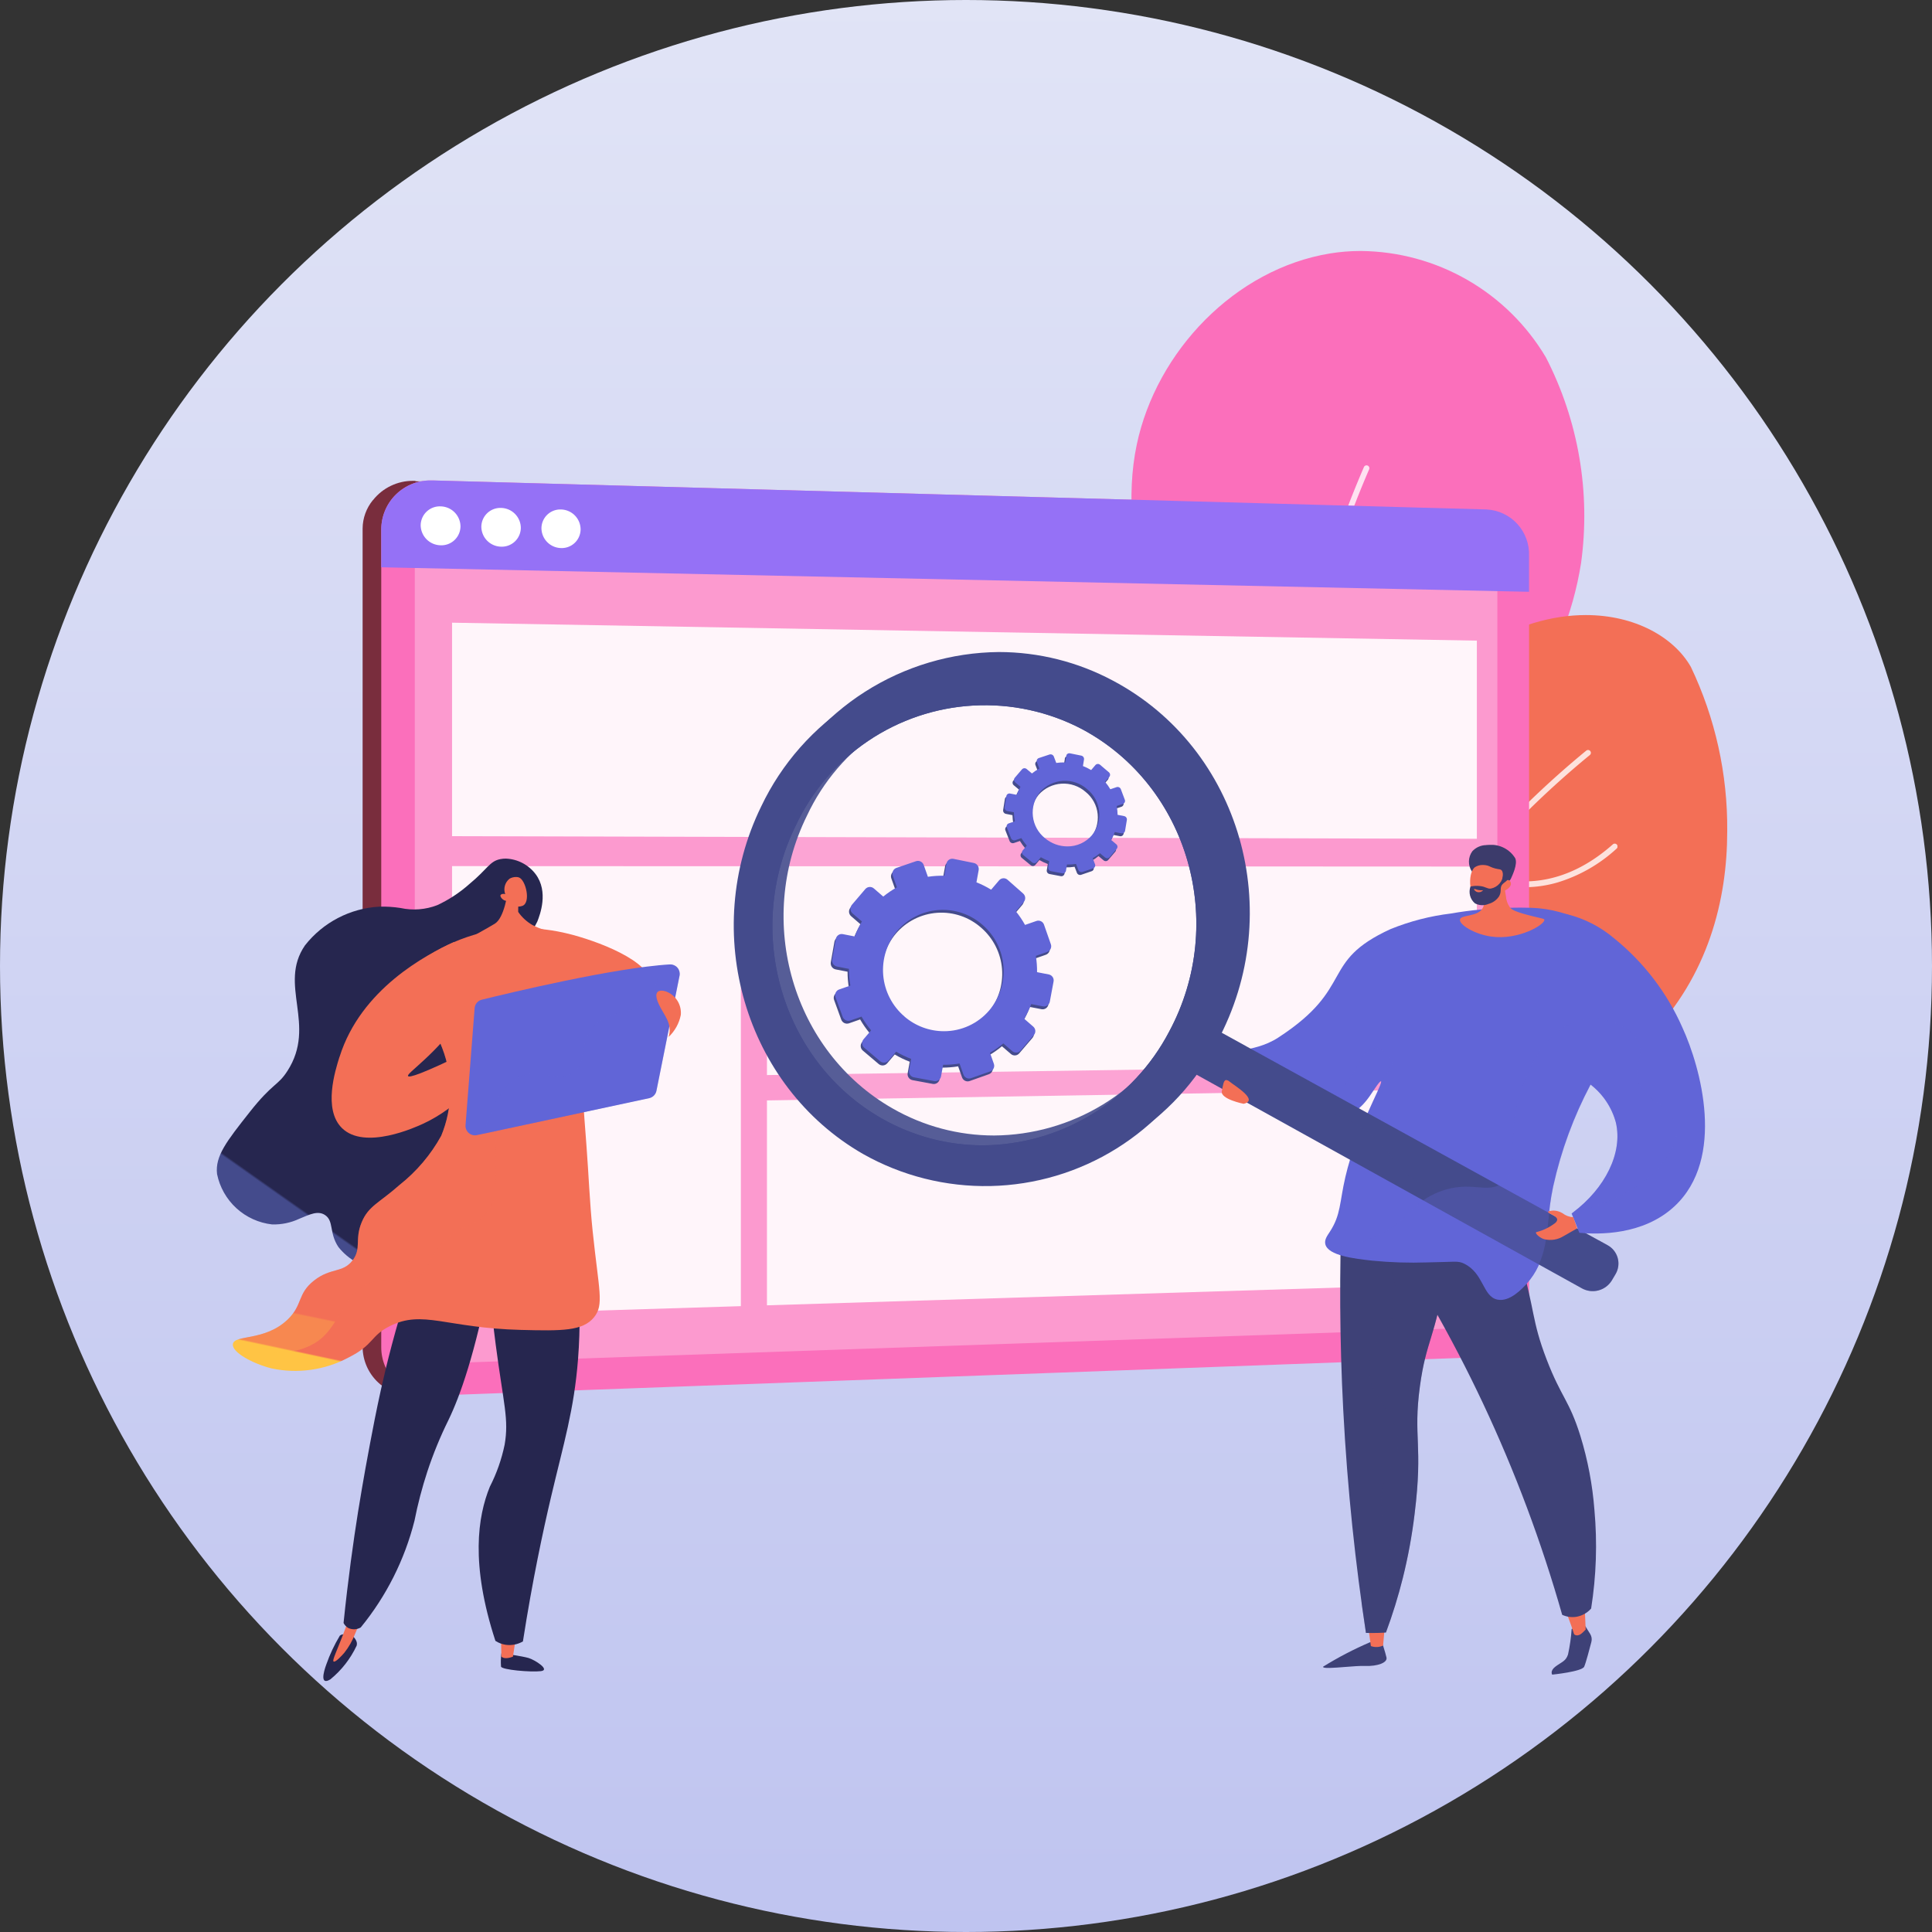 <svg xmlns="http://www.w3.org/2000/svg" xmlns:xlink="http://www.w3.org/1999/xlink" width="160" height="160" viewBox="0 0 160 160">
  <rect x="0" y="0" width="160" height="160" fill="#333333" stroke="none"/>
  <defs>
    <linearGradient id="linear-gradient" x1="0.5" x2="0.5" y2="1" gradientUnits="objectBoundingBox">
      <stop offset="0" stop-color="#e1e4f6"/>
      <stop offset="1" stop-color="#bfc4f0"/>
    </linearGradient>
    <clipPath id="clip-path">
      <rect id="矩形_2304" data-name="矩形 2304" width="125.09" height="118.428" fill="none"/>
    </clipPath>
    <clipPath id="clip-path-2">
      <path id="路径_3729" data-name="路径 3729" d="M79.106,124.937a3.754,3.754,0,0,0-.852,2.345v67.806a4.064,4.064,0,0,0,4.3,4.012l87.257-3.2a3.923,3.923,0,0,0,3.656-3.967V129.572a3.7,3.7,0,0,0-3.555-3.829l-87.22-2.368h0l-.11-.034-.125,0a4.2,4.2,0,0,0-3.346,1.6" transform="translate(-78.254 -123.338)" fill="none"/>
    </clipPath>
    <linearGradient id="linear-gradient-2" x1="-0.127" y1="1.31" x2="-0.125" y2="1.31" gradientUnits="objectBoundingBox">
      <stop offset="0" stop-color="#ab316d"/>
      <stop offset="1" stop-color="#792d3d"/>
    </linearGradient>
    <clipPath id="clip-path-3">
      <path id="路径_3730" data-name="路径 3730" d="M457.122,0a15.606,15.606,0,0,0-2.463.2c-7.9,1.285-14.4,8.119-16.027,15.831-1.848,8.767,2.823,17.494,1.306,26.268-1.865,10.789-15.42,16.574-10.152,28.846,2.9,6.749,11.017,11.848,18.467,11.6a17.428,17.428,0,0,0,10.393-3.826A18.033,18.033,0,0,0,464.9,66.435c.294-6.491-3.077-13.9-.68-20.3,1.265-3.382,4.286-5.7,6.389-8.527a27.642,27.642,0,0,0,4.818-11.761A28.671,28.671,0,0,0,472.509,8.8a18,18,0,0,0-15.3-8.8Z" transform="translate(-428.578)" fill="none"/>
    </clipPath>
    <linearGradient id="linear-gradient-3" x1="-0.993" y1="1.382" x2="-0.991" y2="1.382" gradientUnits="objectBoundingBox">
      <stop offset="0" stop-color="#ff9085"/>
      <stop offset="1" stop-color="#fb6fbb"/>
    </linearGradient>
    <clipPath id="clip-path-5">
      <rect id="矩形_2237" data-name="矩形 2237" width="10.746" height="63.019" fill="none"/>
    </clipPath>
    <clipPath id="clip-path-6">
      <path id="路径_3732" data-name="路径 3732" d="M580.839,208.123a39.6,39.6,0,0,0-5.2,30.955,1.6,1.6,0,0,0,1.641,1.184c27.5-1.684,33.636-15.655,33.65-26.911v-.078a30.924,30.924,0,0,0-3.007-13.555c-1.405-2.472-4.638-4.3-8.7-4.3-5.449,0-12.387,3.286-18.39,12.7" transform="translate(-574.493 -195.422)" fill="none"/>
    </clipPath>
    <linearGradient id="linear-gradient-4" x1="-1.98" y1="1.868" x2="-1.977" y2="1.868" gradientUnits="objectBoundingBox">
      <stop offset="0" stop-color="#ffc444"/>
      <stop offset="0.996" stop-color="#f36f56"/>
      <stop offset="1" stop-color="#f36f56"/>
    </linearGradient>
    <clipPath id="clip-path-8">
      <rect id="矩形_2240" data-name="矩形 2240" width="25.173" height="32.408" fill="none"/>
    </clipPath>
    <clipPath id="clip-path-9">
      <path id="路径_3737" data-name="路径 3737" d="M88.254,127.189v67.729a4.006,4.006,0,0,0,4.228,4.012l87.2-3.2a3.9,3.9,0,0,0,3.63-3.967V129.472a3.843,3.843,0,0,0-3.611-3.934l-87.212-2.4-.122,0a4.049,4.049,0,0,0-4.109,4.053" transform="translate(-88.254 -123.136)" fill="none"/>
    </clipPath>
    <linearGradient id="linear-gradient-5" x1="-0.138" y1="1.059" x2="-0.137" y2="1.059" xlink:href="#linear-gradient-3"/>
    <clipPath id="clip-path-11">
      <rect id="矩形_2243" data-name="矩形 2243" width="89.653" height="71.003" fill="none"/>
    </clipPath>
    <clipPath id="clip-path-12">
      <path id="路径_3739" data-name="路径 3739" d="M88.254,127.129v3.216l95.054,2.031v-2.958a3.705,3.705,0,0,0-3.524-3.861l-87.189-2.4-.127,0a4.074,4.074,0,0,0-4.214,3.973" transform="translate(-88.254 -123.156)" fill="none"/>
    </clipPath>
    <linearGradient id="linear-gradient-6" x1="-0.143" y1="10.784" x2="-0.142" y2="10.784" gradientUnits="objectBoundingBox">
      <stop offset="0" stop-color="#e38ddd"/>
      <stop offset="0.004" stop-color="#e38ddd"/>
      <stop offset="1" stop-color="#9571f6"/>
    </linearGradient>
    <clipPath id="clip-path-14">
      <rect id="矩形_2246" data-name="矩形 2246" width="84.87" height="57.342" fill="none"/>
    </clipPath>
    <clipPath id="clip-path-15">
      <path id="路径_3747" data-name="路径 3747" d="M597.576,745.232a29.272,29.272,0,0,0-3.869,2.018c-.038.17.89.094,1.85.019.608-.047,1.229-.1,1.627-.081,1.026.037,1.869-.268,1.776-.7s-.456-1.527-.456-1.527Z" transform="translate(-593.706 -744.96)" fill="none"/>
    </clipPath>
    <linearGradient id="linear-gradient-7" x1="-16.439" y1="1.278" x2="-16.411" y2="1.278" gradientUnits="objectBoundingBox">
      <stop offset="0" stop-color="#444b8c"/>
      <stop offset="0.996" stop-color="#3e4177"/>
      <stop offset="1" stop-color="#3e4177"/>
    </linearGradient>
    <clipPath id="clip-path-16">
      <path id="路径_3748" data-name="路径 3748" d="M617.86,736.471l.236,1.716a1.345,1.345,0,0,0,1.009-.042l.168-1.883Z" transform="translate(-617.86 -736.262)" fill="none"/>
    </clipPath>
    <linearGradient id="linear-gradient-8" x1="-65.857" y1="2.235" x2="-65.751" y2="2.235" xlink:href="#linear-gradient-4"/>
    <clipPath id="clip-path-17">
      <path id="路径_3749" data-name="路径 3749" d="M718.064,737.9a14.449,14.449,0,0,1-.3,2.113c-.179.552-.508.612-1.019.987s-.291.684-.291.684,2.466-.249,2.649-.659c.134-.3.441-1.455.595-2.047a.848.848,0,0,0-.1-.665l-.445-.711Z" transform="translate(-716.41 -737.602)" fill="none"/>
    </clipPath>
    <linearGradient id="linear-gradient-9" x1="-28.693" y1="1.09" x2="-28.653" y2="1.09" xlink:href="#linear-gradient-7"/>
    <clipPath id="clip-path-18">
      <path id="路径_3750" data-name="路径 3750" d="M724.121,726.919v0l.073-.073-.073.072m-1.923-2.154a23,23,0,0,1,.96,2.531s.257.327.743-.158l.22-.219-.1-2.363Z" transform="translate(-722.198 -724.556)" fill="none"/>
    </clipPath>
    <linearGradient id="linear-gradient-10" x1="-54.46" y1="2.142" x2="-54.385" y2="2.142" xlink:href="#linear-gradient-4"/>
    <clipPath id="clip-path-19">
      <path id="路径_3751" data-name="路径 3751" d="M603.035,501.06c-.189,5.119-.184,10.681.125,16.622.348,6.69,1.029,12.872,1.882,18.476.312.009.64.01.983,0q.347-.01.672-.034a42.591,42.591,0,0,0,1.4-4.52,43.463,43.463,0,0,0,.973-5.291c.72-5.8-.141-6.3.444-10.6.518-3.807,1.268-3.957,2.136-9.362.941-5.865.228-6.743-.119-7.059a2.818,2.818,0,0,0-1.954-.629,13.928,13.928,0,0,0-6.545,2.4" transform="translate(-602.908 -498.66)" fill="none"/>
    </clipPath>
    <linearGradient id="linear-gradient-11" x1="-9.446" y1="1.106" x2="-9.43" y2="1.106" xlink:href="#linear-gradient-7"/>
    <clipPath id="clip-path-21">
      <rect id="矩形_2254" data-name="矩形 2254" width="8.592" height="37.504" fill="none"/>
    </clipPath>
    <clipPath id="clip-path-22">
      <path id="路径_3752" data-name="路径 3752" d="M614.934,499.292c-1.408-1.287-4.618-.5-8.006,1.479,3.913,4.208,4.345,6.942,3.881,8.718-.524,2.007-2.13,2.589-2.119,4.782.014,2.7,2.449,3.4,2.4,6.256-.03,1.886-1.1,1.869-1.346,4.2-.292,2.757,1.107,3.7.659,5.744a5.518,5.518,0,0,1-2.324,3.21c.116.837.235,1.666.359,2.479.312.009.64.01.983,0,.231-.007.456-.019.672-.034a42.593,42.593,0,0,0,1.4-4.52,43.458,43.458,0,0,0,.973-5.291c.72-5.8-.141-6.3.444-10.6.518-3.807,1.268-3.957,2.136-9.362.941-5.865.228-6.743-.119-7.059" transform="translate(-606.928 -498.665)" fill="none"/>
    </clipPath>
    <linearGradient id="linear-gradient-12" x1="-10.222" y1="1.104" x2="-10.205" y2="1.104" xlink:href="#linear-gradient-7"/>
    <clipPath id="clip-path-23">
      <path id="路径_3753" data-name="路径 3753" d="M619.4,497.926a114.955,114.955,0,0,1,15.839,33.69,2.055,2.055,0,0,0,1.125.172,2.093,2.093,0,0,0,1.273-.692,33.109,33.109,0,0,0,.273-8.163,28.149,28.149,0,0,0-1.163-6.132c-.935-2.99-1.573-3.157-2.791-6.32-1.264-3.283-.962-4.1-2.175-8.214a54.255,54.255,0,0,0-2.7-7.2l-9.677,2.864" transform="translate(-619.399 -495.062)" fill="none"/>
    </clipPath>
    <linearGradient id="linear-gradient-13" x1="-5.069" y1="1.142" x2="-5.06" y2="1.142" xlink:href="#linear-gradient-7"/>
    <clipPath id="clip-path-24">
      <path id="路径_3754" data-name="路径 3754" d="M561.567,352.585c-.746.069-1.542.173-2.4.323a19.568,19.568,0,0,0-4.986,1.287c-5.93,2.713-2.881,4.807-9.3,8.984-2.206,1.435-4.567.769-4.533,2.021.031,1.195,1.86,3.649,3.441,3.972.886.181,1.727.38,2.522.537,2.47.491,4.493.581,6.029-1.537.034-.046.066-.091.1-.137.4-.584.843-1.291.95-1.236a.017.017,0,0,1,.008.006l0,.008a.022.022,0,0,1,0,.011.028.028,0,0,1,0,.013c.027.411-2.041,3.922-2.963,7.889-.493,2.124-.364,3.118-1.284,4.533-.209.32-.466.655-.377,1.033.228.95,2.4,1.2,3.9,1.366a34.9,34.9,0,0,0,4.539.143c2.346-.035,2.531-.157,3.066.107,1.631.8,1.521,2.719,2.749,2.975,1.032.215,2.077-.937,2.409-1.3,1.724-1.9,1.633-4.186,1.937-6.5q.1-.754.256-1.52c.006-.034.014-.069.022-.1a33.344,33.344,0,0,1,3.082-8.382,34.78,34.78,0,0,1,2.9-4.674q.108-.146.216-.287c.865-1.129,1.466-1.722,1.5-2.771.09-2.524-3.173-5.264-6.589-6.384a10.466,10.466,0,0,0-2.24-.485c-.423-.041-.972-.061-1.593-.061-1.015,0-2.223.055-3.383.164" transform="translate(-540.353 -352.421)" fill="none"/>
    </clipPath>
    <linearGradient id="linear-gradient-14" x1="-1.685" y1="1.515" x2="-1.682" y2="1.515" gradientUnits="objectBoundingBox">
      <stop offset="0" stop-color="#aa80f9"/>
      <stop offset="0.996" stop-color="#6165d7"/>
      <stop offset="1" stop-color="#6165d7"/>
    </linearGradient>
    <clipPath id="clip-path-26">
      <rect id="矩形_2259" data-name="矩形 2259" width="8.06" height="5.918" fill="none"/>
    </clipPath>
    <clipPath id="clip-path-27">
      <path id="路径_3755" data-name="路径 3755" d="M587.058,429.237c-.322.506-.645,1.01-.966,1.515a0,0,0,0,0,0,0s0-.009,0-.014,0-.008,0-.011l0-.008a.015.015,0,0,0-.008-.006c-.107-.055-.551.651-.95,1.236-.031.046-.063.091-.1.137-1.535,2.118-3.559,2.029-6.029,1.537a5.811,5.811,0,0,0,2.793-1.178c2.206-1.777,2.537-4.482,3.82-4.449.606.016,1.1.634,1.448,1.24" transform="translate(-578.998 -427.996)" fill="none"/>
    </clipPath>
    <linearGradient id="linear-gradient-15" x1="-11.084" y1="8.399" x2="-11.065" y2="8.399" xlink:href="#linear-gradient-14"/>
    <clipPath id="clip-path-28">
      <path id="路径_3756" data-name="路径 3756" d="M548.2,446.28c-.034.391,1.224,1.339,1.784,1.532s1.863-.419,1.863-.419a10.325,10.325,0,0,1-2.147-1.225,1.3,1.3,0,0,0-.833-.347.618.618,0,0,0-.668.46" transform="translate(-548.2 -445.82)" fill="none"/>
    </clipPath>
    <linearGradient id="linear-gradient-16" x1="-20.05" y1="12.402" x2="-20.013" y2="12.402" xlink:href="#linear-gradient-2"/>
    <clipPath id="clip-path-29">
      <path id="路径_3757" data-name="路径 3757" d="M511.413,414.6l34.132,18.927a1.85,1.85,0,0,0,2.48-.648l.314-.53a1.728,1.728,0,0,0-.679-2.4l-34.331-18.9Z" transform="translate(-511.413 -411.051)" fill="none"/>
    </clipPath>
    <linearGradient id="linear-gradient-17" x1="-1.806" y1="1.841" x2="-1.803" y2="1.841" gradientUnits="objectBoundingBox">
      <stop offset="0" stop-color="#26264f"/>
      <stop offset="0.004" stop-color="#26264f"/>
      <stop offset="1" stop-color="#444b8c"/>
    </linearGradient>
    <clipPath id="clip-path-30">
      <path id="路径_3758" data-name="路径 3758" d="M295.67,253.035c-8.265-4.715-11.426-15.478-7.093-24.254a17.3,17.3,0,0,1,23.7-7.977c8.821,4.712,12.067,16.034,7.217,25.057a17.545,17.545,0,0,1-15.424,9.412,16.89,16.89,0,0,1-8.4-2.238M285.716,227.2c-5.1,10.422-1.35,23.177,8.432,28.791a20.57,20.57,0,0,0,28.38-8.452c5.839-10.773,1.964-24.321-8.607-29.931a20.1,20.1,0,0,0-9.455-2.374A20.988,20.988,0,0,0,285.716,227.2" transform="translate(-283.437 -215.235)" fill="none"/>
    </clipPath>
    <linearGradient id="linear-gradient-18" x1="-0.602" y1="1.57" x2="-0.6" y2="1.57" xlink:href="#linear-gradient-17"/>
    <clipPath id="clip-path-32">
      <rect id="矩形_2265" data-name="矩形 2265" width="37.167" height="22.714" fill="none"/>
    </clipPath>
    <clipPath id="clip-path-33">
      <path id="路径_3759" data-name="路径 3759" d="M513.329,411.051l4.377,2.41a4.967,4.967,0,0,0,.969,3.2c1.95,2.456,5.555.984,9.473,4.207,1.966,1.617,1.392,2.262,3.293,3.5,3.143,2.05,5.1.538,7.871,2.386,2.806,1.869,2.551,4.577,4.309,4.848.752.116,1.823-.223,3.321-2.049l.718.4a1.728,1.728,0,0,1,.679,2.4l-.314.53a1.851,1.851,0,0,1-2.48.649L511.413,414.6Z" transform="translate(-511.413 -411.051)" fill="none"/>
    </clipPath>
    <clipPath id="clip-path-34">
      <rect id="矩形_2266" data-name="矩形 2266" width="36.333" height="37.758" fill="none"/>
    </clipPath>
    <clipPath id="clip-path-35">
      <path id="路径_3761" data-name="路径 3761" d="M289.671,258.31c-8.266-4.715-11.426-15.478-7.093-24.254a17.3,17.3,0,0,1,23.7-7.977c8.821,4.712,12.067,16.034,7.216,25.057a17.544,17.544,0,0,1-15.424,9.412,16.889,16.889,0,0,1-8.4-2.238m-9.955-25.835c-5.1,10.422-1.351,23.177,8.432,28.791a20.57,20.57,0,0,0,28.38-8.452c5.839-10.773,1.964-24.321-8.607-29.931a20.1,20.1,0,0,0-9.454-2.374,20.989,20.989,0,0,0-18.751,11.966" transform="translate(-277.438 -220.509)" fill="none"/>
    </clipPath>
    <linearGradient id="linear-gradient-20" x1="-0.459" y1="1.42" x2="-0.457" y2="1.42" xlink:href="#linear-gradient-17"/>
    <clipPath id="clip-path-36">
      <path id="路径_3762" data-name="路径 3762" d="M295.857,265.208c-8.266-4.715-11.426-15.478-7.093-24.254a17.3,17.3,0,0,1,23.7-7.977c8.821,4.712,12.067,16.034,7.216,25.058a17.545,17.545,0,0,1-15.424,9.412,16.889,16.889,0,0,1-8.4-2.238m-8.945-25.276c-4.833,9.84-1.289,21.894,7.959,27.189a19.4,19.4,0,0,0,26.767-8c5.487-10.153,1.835-22.912-8.115-28.2a18.961,18.961,0,0,0-8.935-2.248,19.8,19.8,0,0,0-17.677,11.266" transform="translate(-284.751 -228.666)" fill="none"/>
    </clipPath>
    <linearGradient id="linear-gradient-21" x1="-0.648" y1="1.617" x2="-0.646" y2="1.617" xlink:href="#linear-gradient-17"/>
    <clipPath id="clip-path-37">
      <path id="路径_3763" data-name="路径 3763" d="M686.969,355.5c-3.914.557-6.624,8.58-4.476,10.875.692.74,1.377.341,3.335.944l.1.031a13.6,13.6,0,0,1,4.387,2.3,5.918,5.918,0,0,1,2.085,3.128c.595,2.515-.889,5.453-3.548,7.454-.038.03-.077.06-.116.088q.323.8.642,1.6c1.624.144,5.278.21,7.864-2.181,4.3-3.982,2.168-11.558.67-14.818a19.685,19.685,0,0,0-5.668-7.4,9.563,9.563,0,0,0-3.9-1.988,4.529,4.529,0,0,0-.818-.077,4.013,4.013,0,0,0-.562.039" transform="translate(-681.735 -355.461)" fill="none"/>
    </clipPath>
    <linearGradient id="linear-gradient-22" x1="-2.884" y1="2.071" x2="-2.88" y2="2.071" xlink:href="#linear-gradient-14"/>
    <clipPath id="clip-path-39">
      <rect id="矩形_2272" data-name="矩形 2272" width="28.932" height="23.192" fill="none"/>
    </clipPath>
    <clipPath id="clip-path-40">
      <path id="路径_3764" data-name="路径 3764" d="M620.793,426.555a21.141,21.141,0,0,1-4.471,1.653c2.66-2,4.143-4.939,3.548-7.454a5.917,5.917,0,0,0-2.085-3.128,33.352,33.352,0,0,0-3.082,8.382c-.008.033-.016.067-.022.1-.1.462-.189.942-.256,1.446-.3,2.308-.213,4.6-1.937,6.494-.331.364-1.377,1.517-2.408,1.3-1.228-.256-1.118-2.174-2.749-2.975-.535-.264-.721-.141-3.066-.107a34.932,34.932,0,0,1-4.539-.143c-1.339-.151-3.2-.364-3.756-1.077a9.789,9.789,0,0,0,5.106-1.416c1.838-1.16,2.11-2.338,4.168-3.134,2.674-1.033,3.96.28,5.285-.78,1.578-1.262.181-3.459,1.361-7.272a14.243,14.243,0,0,1,1.407-3.156,5.98,5.98,0,0,1,3.809-3.035,5.286,5.286,0,0,1,3.581.7,3.163,3.163,0,0,1,1.027,1.017c.648,1.08-.625,2.567.163,3.76s1.311,1.165,2.316,2.159c2.291,2.266-1.54,5.713-3.4,6.666" transform="translate(-595.969 -412.186)" fill="none"/>
    </clipPath>
    <linearGradient id="linear-gradient-23" x1="-3.014" y1="2.337" x2="-3.009" y2="2.337" xlink:href="#linear-gradient-14"/>
    <clipPath id="clip-path-41">
      <path id="路径_3765" data-name="路径 3765" d="M709.293,515c-.136.038-.65.015-.064.295s.581.487.337.717a4.249,4.249,0,0,1-1.508.747c-.335.024.271.541.608.607a2.083,2.083,0,0,0,1.575-.254c.25-.147,1.138-.651,1.138-.651l-.327-.922a1.562,1.562,0,0,1-.89-.33,1.473,1.473,0,0,0-.756-.219.45.45,0,0,0-.112.011" transform="translate(-707.96 -514.989)" fill="none"/>
    </clipPath>
    <linearGradient id="linear-gradient-24" x1="-29.644" y1="9.221" x2="-29.602" y2="9.221" xlink:href="#linear-gradient-4"/>
    <clipPath id="clip-path-42">
      <path id="路径_3766" data-name="路径 3766" d="M668.646,331.93c.383.622.706,1.374.418,1.9-.415.761-1.808.535-1.887.956s1.191,1.214,2.586,1.411c2.279.322,4.485-1.013,4.4-1.4-.018-.08-.122-.075-.931-.275-1.487-.369-1.75-.54-1.923-.743a1.875,1.875,0,0,1-.331-.948,12.129,12.129,0,0,1-.216-2.424c-.371.695-1.742.831-2.113,1.525" transform="translate(-667.173 -330.405)" fill="none"/>
    </clipPath>
    <linearGradient id="linear-gradient-25" x1="-12.786" y1="9.502" x2="-12.767" y2="9.502" xlink:href="#linear-gradient-4"/>
    <clipPath id="clip-path-43">
      <path id="路径_3767" data-name="路径 3767" d="M673.434,318.758a1.6,1.6,0,0,0-1.148.51,1.467,1.467,0,0,0-.03,1.683c.312.414.688.253,1.153.819a3.241,3.241,0,0,1,.423.711,3.637,3.637,0,0,1,.2.6c.528-.573.852-.915,1.058-1.13.149-.155.31-.226.4-.431.078-.182.58-1.191.348-1.677a2.333,2.333,0,0,0-2.109-1.106,2.575,2.575,0,0,0-.3.017" transform="translate(-672.006 -318.741)" fill="none"/>
    </clipPath>
    <linearGradient id="linear-gradient-26" x1="-24.872" y1="15.939" x2="-24.835" y2="15.939" gradientUnits="objectBoundingBox">
      <stop offset="0" stop-color="#40447e"/>
      <stop offset="0.996" stop-color="#3c3b6b"/>
      <stop offset="1" stop-color="#3c3b6b"/>
    </linearGradient>
    <clipPath id="clip-path-44">
      <path id="路径_3768" data-name="路径 3768" d="M673.043,329.684c-.667.5-.514,2.839.53,2.907a1.991,1.991,0,0,0,1.752-.885c.556-.2.8-.54.655-.807a.358.358,0,0,0-.139-.135.568.568,0,0,0-.608.2c.2-.685.115-.937-.008-1.04-.1-.082-.19-.046-.514-.131-.352-.091-.424-.18-.638-.24a1.356,1.356,0,0,0-.364-.048,1.175,1.175,0,0,0-.667.181" transform="translate(-672.641 -329.503)" fill="none"/>
    </clipPath>
    <linearGradient id="linear-gradient-27" x1="-32.343" y1="17.921" x2="-32.295" y2="17.921" xlink:href="#linear-gradient-4"/>
    <clipPath id="clip-path-45">
      <path id="路径_3769" data-name="路径 3769" d="M675.088,331.276c-.05.038.1.225.115.491a1.278,1.278,0,0,1-1.033,1.188c-.315.031-.4-.159-.923-.214a2.385,2.385,0,0,0-.76.044,1.256,1.256,0,0,0,.369,1.393,1.308,1.308,0,0,0,1.145.039,1.494,1.494,0,0,0,.856-.628c.254-.446,0-.714.3-1.016.147-.152.34-.218.528-.512a1.455,1.455,0,0,0,.106-.2c-.251-.266-.577-.593-.68-.593a.03.03,0,0,0-.019.006" transform="translate(-672.422 -331.27)" fill="none"/>
    </clipPath>
    <linearGradient id="linear-gradient-28" x1="-29.928" y1="21.101" x2="-29.883" y2="21.101" xlink:href="#linear-gradient-26"/>
    <clipPath id="clip-path-46">
      <path id="路径_3770" data-name="路径 3770" d="M674.749,342.431c-.022.039.105.194.269.24a.479.479,0,0,0,.471-.138c0-.01-.023-.015-.042-.014a1.268,1.268,0,0,1-.615-.1.271.271,0,0,0-.046,0c-.018,0-.032,0-.037.013" transform="translate(-674.747 -342.418)" fill="none"/>
    </clipPath>
    <linearGradient id="linear-gradient-29" x1="-134.977" y1="206.324" x2="-134.777" y2="206.324" xlink:href="#linear-gradient-4"/>
    <clipPath id="clip-path-47">
      <path id="路径_3771" data-name="路径 3771" d="M539.345,445.856c-.137.667,1.806,1.05,1.806,1.05,1.276-.284-.667-1.443-1.158-1.832a.5.5,0,0,0-.282-.136c-.225,0-.262.412-.366.918" transform="translate(-539.338 -444.938)" fill="none"/>
    </clipPath>
    <linearGradient id="linear-gradient-30" x1="-33.402" y1="14.387" x2="-33.341" y2="14.387" xlink:href="#linear-gradient-4"/>
    <clipPath id="clip-path-48">
      <path id="路径_3772" data-name="路径 3772" d="M152.384,753.658c.07.277,2.478.478,3.3.381s-.487-.931-1.008-1.088-2.254-.4-2.254-.4a5.035,5.035,0,0,0-.034,1.106" transform="translate(-152.36 -752.552)" fill="none"/>
    </clipPath>
    <linearGradient id="linear-gradient-31" x1="-13.593" y1="0.854" x2="-13.508" y2="0.854" gradientUnits="objectBoundingBox">
      <stop offset="0" stop-color="#444b8c"/>
      <stop offset="0.996" stop-color="#26264f"/>
      <stop offset="1" stop-color="#26264f"/>
    </linearGradient>
    <clipPath id="clip-path-49">
      <path id="路径_3773" data-name="路径 3773" d="M152.55,744.855c.311.288.958,0,.958,0l.254-1.662-1.247-.074Z" transform="translate(-152.516 -743.116)" fill="none"/>
    </clipPath>
    <linearGradient id="linear-gradient-32" x1="-17.597" y1="1.82" x2="-17.482" y2="1.82" xlink:href="#linear-gradient-4"/>
    <clipPath id="clip-path-50">
      <path id="路径_3774" data-name="路径 3774" d="M58.538,742.514a12.9,12.9,0,0,0-1.126,2.394c-.247.67-.514,1.746.336,1.23a7.983,7.983,0,0,0,2.178-2.79c.136-.454-.375-.833-.375-.833a2.463,2.463,0,0,0-.641-.11.527.527,0,0,0-.372.11" transform="translate(-57.168 -742.404)" fill="none"/>
    </clipPath>
    <linearGradient id="linear-gradient-33" x1="-1.793" y1="1.014" x2="-1.758" y2="1.014" xlink:href="#linear-gradient-31"/>
    <clipPath id="clip-path-51">
      <path id="路径_3775" data-name="路径 3775" d="M63.964,731.285s-.34.92-.447,1.208c-.741,1.989-1.125,2.668-.982,2.762s.667-.466.889-.727a5.968,5.968,0,0,0,.89-1.571c.186-.418.423-.984.67-1.672Z" transform="translate(-62.506 -731.285)" fill="none"/>
    </clipPath>
    <linearGradient id="linear-gradient-34" x1="-3.409" y1="1.351" x2="-3.354" y2="1.351" xlink:href="#linear-gradient-4"/>
    <clipPath id="clip-path-52">
      <path id="路径_3776" data-name="路径 3776" d="M141.86,546.515c-.307.527-.387,1.071.075,4.587.648,4.933,1.1,6.124.735,8.254a13.743,13.743,0,0,1-1.226,3.483c-1,2.457-1.62,6.4.462,12.764a2.162,2.162,0,0,0,.855.325,2.24,2.24,0,0,0,1.423-.279c.794-5.094,1.671-9.168,2.322-11.936,1.065-4.529,1.914-7.216,2.244-11.464a43.015,43.015,0,0,0-.092-7.677c-.379-.026-.842-.048-1.349-.048-1.923,0-4.478.322-5.449,1.991" transform="translate(-140.516 -544.524)" fill="none"/>
    </clipPath>
    <linearGradient id="linear-gradient-35" x1="-0.286" y1="1.838" x2="-0.281" y2="1.838" xlink:href="#linear-gradient-31"/>
    <clipPath id="clip-path-53">
      <path id="路径_3777" data-name="路径 3777" d="M73.417,550.605c-1.116,3.476-1.84,6.377-2.312,8.509-.379,1.712-.7,3.379-.912,4.517-.552,2.907-.9,5.108-.984,5.611-.381,2.4-.82,5.505-1.2,9.2a.98.98,0,0,0,.409.425,1.111,1.111,0,0,0,1.012-.052,22.76,22.76,0,0,0,4.452-8.836,34.82,34.82,0,0,1,1.064-4.07,32.89,32.89,0,0,1,1.75-4.272c.947-1.957,2.2-5.417,3.475-12.006l-6.752.971" transform="translate(-68.006 -549.634)" fill="none"/>
    </clipPath>
    <linearGradient id="linear-gradient-36" x1="-0.072" y1="1.131" x2="-0.067" y2="1.131" xlink:href="#linear-gradient-31"/>
    <clipPath id="clip-path-54">
      <path id="路径_3778" data-name="路径 3778" d="M23.489,326.131c-.907.178-1.049.81-2.59,2.081a10.9,10.9,0,0,1-2.637,1.732,5.3,5.3,0,0,1-3.057.236,9.567,9.567,0,0,0-1.732-.11,8.416,8.416,0,0,0-6.17,3.206c-2.252,3.266,1.011,6.579-1.457,10.405-.808,1.253-1.207.973-3.122,3.4S-.151,350.725.02,352.213a5.252,5.252,0,0,0,4.558,4.174,4.965,4.965,0,0,0,2.263-.473c.854-.352,1.533-.7,2.128-.3.742.5.318,1.476,1.105,2.648a5.026,5.026,0,0,0,3.334,1.86c2.992.452,7.027-3.057,8.74-7.214,3.09-7.5-2.338-14.747,1.6-18.382a8.023,8.023,0,0,0,2.8-3.232c.209-.539.949-2.451-.143-3.913a3.245,3.245,0,0,0-2.472-1.291,2.278,2.278,0,0,0-.442.042" transform="translate(0 -326.089)" fill="none"/>
    </clipPath>
    <linearGradient id="linear-gradient-37" x1="0.19" y1="1.697" x2="0.194" y2="1.697" xlink:href="#linear-gradient-31"/>
    <clipPath id="clip-path-55">
      <path id="路径_3779" data-name="路径 3779" d="M29.671,363.641a15.076,15.076,0,0,0-7.836,4.49,10.572,10.572,0,0,1,4.151,5.189,9.746,9.746,0,0,1-.093,7.238,13.5,13.5,0,0,1-3.448,4.067c-1.689,1.5-2.564,1.729-3.13,3.072-.617,1.462,0,2.175-.761,3.176-.823,1.075-1.786.575-3.181,1.663-1.428,1.113-.92,2.03-2.22,3.26-1.889,1.788-4.392,1.207-4.509,2.012-.1.692,1.679,1.631,3.191,2.012a9.358,9.358,0,0,0,6.382-.9c2.15-1.08,1.779-1.779,3.418-2.6,2.745-1.379,4.62.156,10.872.314,3.385.086,5.1.1,6.035-1.04.856-1.046.406-2.194-.108-7.139-.245-2.354-.333-4.722-.513-7.081-.51-6.675-.525-7.262-.073-8.185,1.622-3.306,5.462-3.186,5.48-5.064.02-2.093-4.733-3.765-6.908-4.3a15.873,15.873,0,0,0-3.81-.464,14.2,14.2,0,0,0-2.94.291" transform="translate(-8.641 -363.35)" fill="none"/>
    </clipPath>
    <linearGradient id="linear-gradient-38" x1="0.072" y1="1.55" x2="0.075" y2="1.55" xlink:href="#linear-gradient-4"/>
    <clipPath id="clip-path-57">
      <rect id="矩形_2290" data-name="矩形 2290" width="22.588" height="30.7" fill="none"/>
    </clipPath>
    <clipPath id="clip-path-58">
      <path id="路径_3780" data-name="路径 3780" d="M13.154,420.458c1.3-1.231.792-2.147,2.22-3.26,1.394-1.087,2.358-.587,3.181-1.662.766-1,.144-1.714.761-3.176.566-1.343,1.441-1.573,3.131-3.072a13.509,13.509,0,0,0,3.448-4.067,9.745,9.745,0,0,0,.093-7.238,10.573,10.573,0,0,0-4.151-5.189c.078-.084.17-.18.268-.281,5.336.733,8.447,3.816,8.831,4.729.889,2.11-.519,2.886-.555,8.972-.017,2.909.3,4.058-.647,5.272-1.08,1.389-2.324.959-3.885,2.775-1.2,1.395-1.007,2.279-2.127,2.867-1.2.632-1.971-.1-3.33.185-2.269.484-2.754,3.1-4.255,4.532-1.134,1.082-3.232,1.839-7.368,1.027a.576.576,0,0,1-.123-.4c.117-.8,2.62-.224,4.509-2.012" transform="translate(-8.641 -392.514)" fill="none"/>
    </clipPath>
    <linearGradient id="linear-gradient-39" x1="0.134" y1="1.954" x2="0.138" y2="1.954" xlink:href="#linear-gradient-4"/>
    <clipPath id="clip-path-59">
      <path id="路径_3781" data-name="路径 3781" d="M62.275,380.411c-.36,1.143-1.367,4.345.194,5.894,1.889,1.874,6.128-.075,6.718-.346,2.9-1.332,5.5-4.137,4.936-5.342a1.517,1.517,0,0,0-1.181-.649c-3.9,1.9-4.9,2.192-4.992,2.036-.072-.125.461-.516,1.318-1.318a22.612,22.612,0,0,0,2.775-3.052c.393-.59,1.392-2.48-.3-6.722-2.273,1.03-7.7,3.885-9.463,9.5" transform="translate(-61.622 -370.912)" fill="none"/>
    </clipPath>
    <linearGradient id="linear-gradient-40" x1="-0.296" y1="3.589" x2="-0.288" y2="3.589" xlink:href="#linear-gradient-4"/>
    <clipPath id="clip-path-60">
      <path id="路径_3782" data-name="路径 3782" d="M150.394,382.887c-4.594.272-13.3,2.363-15.567,2.922a.781.781,0,0,0-.592.7l-.753,9.69a.782.782,0,0,0,.943.825l14.266-3.061a.782.782,0,0,0,.6-.61l1.913-9.528a.781.781,0,0,0-.765-.937h-.048" transform="translate(-133.48 -382.886)" fill="none"/>
    </clipPath>
    <linearGradient id="linear-gradient-41" x1="-1.151" y1="4.166" x2="-1.142" y2="4.166" xlink:href="#linear-gradient-14"/>
    <clipPath id="clip-path-61">
      <path id="路径_3783" data-name="路径 3783" d="M137.085,346.506c-.794.493-2.077,1.136-2.219,1.311s4.919.719,7.426-.547c-.826-.172-1.051-.236-1.051-.236a4.639,4.639,0,0,1-1.062-.42,3.608,3.608,0,0,1-1.168-1.08l.009-1.191-.873-.482s-.269,2.151-1.063,2.644" transform="translate(-134.863 -343.862)" fill="none"/>
    </clipPath>
    <linearGradient id="linear-gradient-42" x1="-2.289" y1="7.908" x2="-2.272" y2="7.908" xlink:href="#linear-gradient-4"/>
    <clipPath id="clip-path-62">
      <path id="路径_3784" data-name="路径 3784" d="M152.964,336.119a1.131,1.131,0,0,0-.355,1.272c-.184-.053-.345,0-.386.086-.051.115.1.272.139.308a.617.617,0,0,0,.337.169,1.191,1.191,0,0,0,1.33.414c.727-.265.293-2.143-.283-2.357a.71.71,0,0,0-.241-.037,1.066,1.066,0,0,0-.541.144" transform="translate(-152.213 -335.975)" fill="none"/>
    </clipPath>
    <linearGradient id="linear-gradient-43" x1="-6.75" y1="19.977" x2="-6.705" y2="19.977" xlink:href="#linear-gradient-4"/>
    <clipPath id="clip-path-64">
      <rect id="矩形_2297" data-name="矩形 2297" width="16.241" height="14.017" fill="none"/>
    </clipPath>
    <clipPath id="clip-path-65">
      <path id="路径_3785" data-name="路径 3785" d="M146.591,392.061c1.532-.432,2.8.641,4.023-.208,1.25-.87.434-2.355,1.734-3.815,1.39-1.562,3.153-.8,4.439-2.22a4.085,4.085,0,0,0,.914-2.857c.322-.031.631-.056.923-.073a.782.782,0,0,1,.813.935l-1.913,9.528a.781.781,0,0,1-.6.61l-13.71,2.942c.968-3.4,2.26-4.527,3.379-4.842" transform="translate(-143.212 -382.886)" fill="none"/>
    </clipPath>
    <linearGradient id="linear-gradient-44" x1="-1.354" y1="4.227" x2="-1.344" y2="4.227" xlink:href="#linear-gradient-14"/>
    <clipPath id="clip-path-66">
      <path id="路径_3786" data-name="路径 3786" d="M236.087,398.065c.447.962,1.155,1.587.818,2.72a3.414,3.414,0,0,0,1.009-1.818,1.886,1.886,0,0,0-1.253-1.958,1.252,1.252,0,0,0-.35-.059c-.423,0-.583.341-.223,1.116" transform="translate(-235.888 -396.949)" fill="none"/>
    </clipPath>
    <linearGradient id="linear-gradient-45" x1="-8.386" y1="13.026" x2="-8.349" y2="13.026" xlink:href="#linear-gradient-4"/>
    <clipPath id="clip-path-67">
      <path id="路径_3787" data-name="路径 3787" d="M335.483,340.716a5.052,5.052,0,0,1-.6-7.106,4.969,4.969,0,0,1,7.066-.482,5.054,5.054,0,0,1,.553,7.07,4.92,4.92,0,0,1-3.758,1.73,5.01,5.01,0,0,1-3.266-1.212m3.479-12.672-.183,1.01a7.773,7.773,0,0,0-1.358.086l-.344-.975a.508.508,0,0,0-.639-.317l-1.627.557a.5.5,0,0,0-.3.64l.343.966a7.589,7.589,0,0,0-1.129.768l-.775-.672a.5.5,0,0,0-.708.046l-1.118,1.311a.507.507,0,0,0,.062.712l.771.665a7.676,7.676,0,0,0-.592,1.243l-.985-.193a.492.492,0,0,0-.583.4l-.3,1.7a.512.512,0,0,0,.408.588l.98.189a7.936,7.936,0,0,0,.118,1.382l-.932.323a.492.492,0,0,0-.3.636l.592,1.628a.507.507,0,0,0,.641.306l.922-.322a7.886,7.886,0,0,0,.794,1.139l-.631.74a.5.5,0,0,0,.06.7l1.314,1.114a.5.5,0,0,0,.7-.053l.629-.738a7.827,7.827,0,0,0,1.243.6l-.172.951a.5.5,0,0,0,.4.575l1.676.311a.49.49,0,0,0,.572-.393l.175-.956a7.775,7.775,0,0,0,1.356-.106l.326.918a.491.491,0,0,0,.626.3l1.593-.564a.49.49,0,0,0,.3-.625l-.325-.922a7.61,7.61,0,0,0,1.109-.769l.743.641a.486.486,0,0,0,.688-.053l1.1-1.285a.494.494,0,0,0-.052-.692l-.748-.649a7.681,7.681,0,0,0,.579-1.218l.969.187a.486.486,0,0,0,.569-.391l.312-1.671a.5.5,0,0,0-.388-.578l-.98-.192a7.943,7.943,0,0,0-.1-1.349l.944-.329a.494.494,0,0,0,.3-.629l-.558-1.621a.492.492,0,0,0-.624-.31l-.948.329A7.892,7.892,0,0,0,344.7,332l.658-.772a.506.506,0,0,0-.053-.7l-1.292-1.14a.487.487,0,0,0-.7.046l-.66.774a7.8,7.8,0,0,0-1.217-.609l.184-1.009a.511.511,0,0,0-.4-.592l-1.687-.343a.5.5,0,0,0-.1-.01.488.488,0,0,0-.48.4" transform="translate(-329.487 -327.64)" fill="none"/>
    </clipPath>
    <linearGradient id="linear-gradient-46" x1="-2.732" y1="3.665" x2="-2.724" y2="3.665" xlink:href="#linear-gradient-17"/>
    <clipPath id="clip-path-68">
      <path id="路径_3788" data-name="路径 3788" d="M425.365,278.112a2.709,2.709,0,0,1-.417-3.84,2.77,2.77,0,0,1,3.891-.235,2.709,2.709,0,0,1,.4,3.825,2.651,2.651,0,0,1-2.032.92,2.882,2.882,0,0,1-1.842-.671m1.757-6.826-.088.544a4.356,4.356,0,0,0-.747.042l-.2-.526a.289.289,0,0,0-.356-.173l-.888.3a.259.259,0,0,0-.158.344l.2.521a4.021,4.021,0,0,0-.612.41l-.435-.365a.277.277,0,0,0-.389.023l-.6.7a.271.271,0,0,0,.042.383l.432.361a3.966,3.966,0,0,0-.31.668l-.544-.108a.262.262,0,0,0-.316.212l-.145.917a.286.286,0,0,0,.231.319l.541.106a4.259,4.259,0,0,0,.082.746l-.509.171a.257.257,0,0,0-.157.342l.345.881a.289.289,0,0,0,.356.168l.5-.17a4.468,4.468,0,0,0,.451.619l-.339.4a.266.266,0,0,0,.042.379l.738.609a.276.276,0,0,0,.385-.026l.338-.4a4.5,4.5,0,0,0,.693.328l-.083.515a.279.279,0,0,0,.227.313l.93.177a.261.261,0,0,0,.312-.21l.084-.517a4.341,4.341,0,0,0,.749-.051l.193.5a.282.282,0,0,0,.35.166l.875-.3a.256.256,0,0,0,.156-.338l-.192-.5a4.022,4.022,0,0,0,.6-.412l.421.351a.272.272,0,0,0,.38-.025l.59-.692a.265.265,0,0,0-.038-.376l-.423-.355a3.991,3.991,0,0,0,.3-.657l.539.106a.259.259,0,0,0,.31-.21l.15-.9a.279.279,0,0,0-.223-.315l-.545-.108a4.21,4.21,0,0,0-.076-.731l.518-.175a.258.258,0,0,0,.157-.339l-.331-.879a.282.282,0,0,0-.35-.17l-.52.174a4.45,4.45,0,0,0-.436-.612l.354-.415a.27.27,0,0,0-.039-.38l-.729-.619a.272.272,0,0,0-.384.022l-.354.415a4.525,4.525,0,0,0-.68-.333l.088-.543a.285.285,0,0,0-.227-.32l-.935-.19a.281.281,0,0,0-.056-.006.258.258,0,0,0-.258.216" transform="translate(-422.006 -271.069)" fill="none"/>
    </clipPath>
    <linearGradient id="linear-gradient-47" x1="-6.499" y1="7.492" x2="-6.483" y2="7.492" xlink:href="#linear-gradient-17"/>
    <clipPath id="clip-path-69">
      <path id="路径_3789" data-name="路径 3789" d="M336.251,339.209a5.052,5.052,0,0,1-.6-7.106,4.969,4.969,0,0,1,7.065-.482,5.054,5.054,0,0,1,.553,7.07,4.921,4.921,0,0,1-3.758,1.73,5.011,5.011,0,0,1-3.266-1.212m3.479-12.672-.183,1.01a7.774,7.774,0,0,0-1.358.086l-.344-.975a.508.508,0,0,0-.639-.317l-1.627.557a.5.5,0,0,0-.3.64l.343.966a7.617,7.617,0,0,0-1.13.768l-.775-.672a.5.5,0,0,0-.708.046l-1.118,1.311a.507.507,0,0,0,.062.711l.771.664a7.676,7.676,0,0,0-.592,1.243l-.985-.193a.492.492,0,0,0-.583.4l-.3,1.7a.512.512,0,0,0,.408.588l.98.189a7.96,7.96,0,0,0,.118,1.382l-.931.323a.492.492,0,0,0-.3.636l.592,1.628a.507.507,0,0,0,.641.306l.922-.322a7.9,7.9,0,0,0,.794,1.139l-.631.74a.5.5,0,0,0,.06.7l1.314,1.114a.5.5,0,0,0,.7-.053l.629-.738a7.811,7.811,0,0,0,1.242.6l-.172.951a.5.5,0,0,0,.4.575l1.676.311a.49.49,0,0,0,.572-.393l.175-.956a7.774,7.774,0,0,0,1.356-.107l.326.918a.491.491,0,0,0,.626.3l1.593-.564a.49.49,0,0,0,.3-.625l-.325-.922a7.626,7.626,0,0,0,1.109-.769l.743.641a.486.486,0,0,0,.688-.053l1.1-1.285a.494.494,0,0,0-.052-.693l-.748-.649a7.69,7.69,0,0,0,.579-1.218l.969.187a.486.486,0,0,0,.569-.391l.312-1.671a.5.5,0,0,0-.388-.578l-.98-.192a7.945,7.945,0,0,0-.1-1.349l.944-.329a.494.494,0,0,0,.3-.629L347.8,331.6a.492.492,0,0,0-.624-.31l-.948.329a7.905,7.905,0,0,0-.76-1.127l.658-.772a.505.505,0,0,0-.053-.7l-1.292-1.14a.487.487,0,0,0-.7.046l-.66.774a7.83,7.83,0,0,0-1.217-.609l.184-1.009a.511.511,0,0,0-.4-.592l-1.687-.343a.5.5,0,0,0-.1-.01.488.488,0,0,0-.48.4" transform="translate(-330.255 -326.132)" fill="none"/>
    </clipPath>
    <linearGradient id="linear-gradient-48" x1="-2.739" y1="3.678" x2="-2.731" y2="3.678" xlink:href="#linear-gradient-14"/>
    <clipPath id="clip-path-70">
      <path id="路径_3790" data-name="路径 3790" d="M426.133,276.606a2.709,2.709,0,0,1-.417-3.84,2.77,2.77,0,0,1,3.892-.235,2.709,2.709,0,0,1,.4,3.825,2.652,2.652,0,0,1-2.032.92,2.883,2.883,0,0,1-1.842-.671m1.757-6.827-.088.544a4.358,4.358,0,0,0-.747.042l-.2-.526a.289.289,0,0,0-.356-.173l-.888.295a.259.259,0,0,0-.158.344l.2.521a4.046,4.046,0,0,0-.612.41l-.435-.364a.277.277,0,0,0-.389.023l-.6.7a.271.271,0,0,0,.042.383l.432.361a4,4,0,0,0-.311.668l-.544-.107a.262.262,0,0,0-.316.212l-.145.917a.286.286,0,0,0,.231.319l.541.106a4.22,4.22,0,0,0,.081.746l-.509.171a.257.257,0,0,0-.157.342l.345.881a.289.289,0,0,0,.357.168l.5-.17a4.481,4.481,0,0,0,.451.619l-.339.4a.266.266,0,0,0,.042.379l.738.609a.276.276,0,0,0,.385-.026l.338-.4a4.521,4.521,0,0,0,.693.328l-.083.514a.279.279,0,0,0,.227.313l.93.177a.261.261,0,0,0,.312-.21l.084-.517a4.356,4.356,0,0,0,.749-.051l.192.5a.282.282,0,0,0,.351.165l.875-.3a.256.256,0,0,0,.156-.338l-.192-.5a4.021,4.021,0,0,0,.6-.412l.421.351a.272.272,0,0,0,.38-.025l.59-.692a.266.266,0,0,0-.038-.376l-.423-.355a3.957,3.957,0,0,0,.3-.657l.54.106a.259.259,0,0,0,.31-.209l.15-.9a.279.279,0,0,0-.223-.315l-.545-.108a4.231,4.231,0,0,0-.076-.731l.518-.174a.258.258,0,0,0,.157-.339l-.331-.879a.283.283,0,0,0-.35-.17l-.52.175a4.435,4.435,0,0,0-.436-.612l.354-.415a.27.27,0,0,0-.039-.38l-.729-.619a.272.272,0,0,0-.384.022l-.354.415a4.514,4.514,0,0,0-.68-.333l.088-.543a.286.286,0,0,0-.227-.32l-.935-.19a.283.283,0,0,0-.056-.006.258.258,0,0,0-.258.216" transform="translate(-422.774 -269.563)" fill="none"/>
    </clipPath>
    <linearGradient id="linear-gradient-49" x1="-6.511" y1="7.514" x2="-6.495" y2="7.514" xlink:href="#linear-gradient-14"/>
  </defs>
  <g id="组_5506" data-name="组 5506" transform="translate(-769 -4446)">
    <circle id="椭圆_36" data-name="椭圆 36" cx="80" cy="80" r="80" transform="translate(769 4446)" fill="url(#linear-gradient)"/>
    <g id="组_5349" data-name="组 5349" transform="translate(786.955 4466.786)">
      <g id="组_5348" data-name="组 5348" clip-path="url(#clip-path)">
        <g id="组_5200" data-name="组 5200" transform="translate(12.075 19.032)">
          <g id="组_5199" data-name="组 5199" clip-path="url(#clip-path-2)">
            <rect id="矩形_2235" data-name="矩形 2235" width="95.208" height="75.849" transform="translate(0 0)" fill="url(#linear-gradient-2)"/>
          </g>
        </g>
        <g id="组_5202" data-name="组 5202" transform="translate(66.133)">
          <g id="组_5201" data-name="组 5201" clip-path="url(#clip-path-3)">
            <rect id="矩形_2236" data-name="矩形 2236" width="58.922" height="87.222" transform="translate(-11.315 0.639) rotate(-5.035)" fill="url(#linear-gradient-3)"/>
          </g>
        </g>
        <g id="组_5207" data-name="组 5207">
          <g id="组_5206" data-name="组 5206" clip-path="url(#clip-path)">
            <g id="组_5205" data-name="组 5205" transform="translate(84.704 17.753)" opacity="0.8" style="mix-blend-mode: soft-light;isolation: isolate">
              <g id="组_5204" data-name="组 5204">
                <g id="组_5203" data-name="组 5203" clip-path="url(#clip-path-5)">
                  <path id="路径_3731" data-name="路径 3731" d="M549.267,178.061a.236.236,0,0,0,.171-.235,189.694,189.694,0,0,1,.811-21.278c1.024-11.215,3.487-27.461,9.407-41.168a.235.235,0,1,0-.432-.187c-5.946,13.766-8.418,30.067-9.445,41.318a190.194,190.194,0,0,0-.812,21.331.236.236,0,0,0,.244.227.232.232,0,0,0,.056-.009" transform="translate(-548.929 -115.051)" fill="#fff"/>
                </g>
              </g>
            </g>
          </g>
        </g>
        <g id="组_5209" data-name="组 5209" transform="translate(88.649 30.155)">
          <g id="组_5208" data-name="组 5208" clip-path="url(#clip-path-6)">
            <rect id="矩形_2239" data-name="矩形 2239" width="42.609" height="48.12" transform="translate(-6.302 0.346) rotate(-5.035)" fill="url(#linear-gradient-4)"/>
          </g>
        </g>
        <g id="组_5214" data-name="组 5214">
          <g id="组_5213" data-name="组 5213" clip-path="url(#clip-path)">
            <g id="组_5212" data-name="组 5212" transform="translate(90.821 41.325)" opacity="0.8" style="mix-blend-mode: soft-light;isolation: isolate">
              <g id="组_5211" data-name="组 5211">
                <g id="组_5210" data-name="组 5210" clip-path="url(#clip-path-8)">
                  <path id="路径_3733" data-name="路径 3733" d="M588.868,300.209a.236.236,0,0,0,.165-.172,46.341,46.341,0,0,1,4.276-10.122,76.21,76.21,0,0,1,18.149-21.689.235.235,0,0,0-.3-.362,76.673,76.673,0,0,0-18.27,21.843,46.764,46.764,0,0,0-4.311,10.22.236.236,0,0,0,.293.281" transform="translate(-588.569 -267.81)" fill="#fff"/>
                  <path id="路径_3734" data-name="路径 3734" d="M633.351,294.72a.241.241,0,0,0,.061-.027.235.235,0,0,0,.074-.324,11.925,11.925,0,0,1,.893-13.127.236.236,0,0,0-.373-.287,11.89,11.89,0,0,0-2.421,9.382,12.521,12.521,0,0,0,1.5,4.282.235.235,0,0,0,.263.1" transform="translate(-624.808 -278.848)" fill="#fff"/>
                  <path id="路径_3735" data-name="路径 3735" d="M678.1,321.349a12.637,12.637,0,0,0,4.93-2.807.236.236,0,1,0-.312-.353c-6.165,5.459-11.7,1.956-11.76,1.92a.235.235,0,0,0-.257.394,8.948,8.948,0,0,0,3.739,1.182,9.834,9.834,0,0,0,3.661-.337" transform="translate(-657.935 -310.365)" fill="#fff"/>
                  <path id="路径_3736" data-name="路径 3736" d="M620.593,409.543a12.636,12.636,0,0,0,4.93-2.807.236.236,0,0,0-.312-.353c-6.165,5.459-11.7,1.956-11.76,1.92a.235.235,0,1,0-.257.394,8.948,8.948,0,0,0,3.739,1.182,9.834,9.834,0,0,0,3.66-.337" transform="translate(-609.304 -384.95)" fill="#fff"/>
                </g>
              </g>
            </g>
          </g>
        </g>
        <g id="组_5216" data-name="组 5216" transform="translate(13.618 19.001)">
          <g id="组_5215" data-name="组 5215" clip-path="url(#clip-path-9)">
            <rect id="矩形_2242" data-name="矩形 2242" width="95.811" height="110.029" transform="translate(-17.078 71.819) rotate(-76.624)" fill="url(#linear-gradient-5)"/>
          </g>
        </g>
        <g id="组_5221" data-name="组 5221">
          <g id="组_5220" data-name="组 5220" clip-path="url(#clip-path)">
            <g id="组_5219" data-name="组 5219" transform="translate(16.396 21.055)" opacity="0.3" style="mix-blend-mode: soft-light;isolation: isolate">
              <g id="组_5218" data-name="组 5218">
                <g id="组_5217" data-name="组 5217" clip-path="url(#clip-path-11)">
                  <path id="路径_3738" data-name="路径 3738" d="M195.908,200.877a3.673,3.673,0,0,1-3.428,3.741l-82.207,2.83a3.816,3.816,0,0,1-4.018-3.781v-63.4a3.862,3.862,0,0,1,4.025-3.816l82.189,2.123a3.643,3.643,0,0,1,3.439,3.711Z" transform="translate(-106.255 -136.447)" fill="#fff"/>
                </g>
              </g>
            </g>
          </g>
        </g>
        <g id="组_5223" data-name="组 5223" transform="translate(13.618 19.004)">
          <g id="组_5222" data-name="组 5222" clip-path="url(#clip-path-12)">
            <rect id="矩形_2245" data-name="矩形 2245" width="95.054" height="9.22" transform="translate(0 0)" fill="url(#linear-gradient-6)"/>
          </g>
        </g>
        <g id="组_5228" data-name="组 5228">
          <g id="组_5227" data-name="组 5227" clip-path="url(#clip-path)">
            <path id="路径_3740" data-name="路径 3740" d="M112.7,138.712a1.583,1.583,0,0,1-1.646,1.571,1.679,1.679,0,0,1-1.651-1.651,1.583,1.583,0,0,1,1.651-1.571,1.679,1.679,0,0,1,1.646,1.651" transform="translate(-92.519 -115.911)" fill="#fff"/>
            <path id="路径_3741" data-name="路径 3741" d="M145.239,139.539a1.573,1.573,0,0,1-1.632,1.564,1.668,1.668,0,0,1-1.637-1.644,1.573,1.573,0,0,1,1.637-1.564,1.668,1.668,0,0,1,1.632,1.644" transform="translate(-120.062 -116.616)" fill="#fff"/>
            <path id="路径_3742" data-name="路径 3742" d="M177.5,140.36a1.563,1.563,0,0,1-1.619,1.558,1.658,1.658,0,0,1-1.623-1.637,1.563,1.563,0,0,1,1.623-1.558,1.658,1.658,0,0,1,1.619,1.637" transform="translate(-147.372 -117.316)" fill="#fff"/>
            <g id="组_5226" data-name="组 5226" transform="translate(19.482 30.782)" opacity="0.9">
              <g id="组_5225" data-name="组 5225">
                <g id="组_5224" data-name="组 5224" clip-path="url(#clip-path-14)">
                  <path id="路径_3743" data-name="路径 3743" d="M150.172,366.573l-23.918.739V330.131l23.918.009Z" transform="translate(-126.254 -309.971)" fill="#fff"/>
                  <path id="路径_3744" data-name="路径 3744" d="M211.124,217.38l-84.87-.217V199.481l84.87,1.487Z" transform="translate(-126.254 -199.481)" fill="#fff"/>
                  <path id="路径_3745" data-name="路径 3745" d="M354.046,346.642l-58.791.853V330.2l58.791.028Z" transform="translate(-269.176 -310.031)" fill="#fff"/>
                  <path id="路径_3746" data-name="路径 3746" d="M354.046,465.763l-58.791,1.824V450.618l58.791-.96Z" transform="translate(-269.176 -411.054)" fill="#fff"/>
                </g>
              </g>
            </g>
          </g>
        </g>
        <g id="组_5230" data-name="组 5230" transform="translate(91.614 114.954)">
          <g id="组_5229" data-name="组 5229" clip-path="url(#clip-path-15)">
            <rect id="矩形_2248" data-name="矩形 2248" width="5.565" height="2.886" transform="translate(-0.235 0.016) rotate(-4.63)" fill="url(#linear-gradient-7)"/>
          </g>
        </g>
        <g id="组_5232" data-name="组 5232" transform="translate(95.341 113.611)">
          <g id="组_5231" data-name="组 5231" clip-path="url(#clip-path-16)">
            <rect id="矩形_2249" data-name="矩形 2249" width="1.447" height="2.16" transform="translate(-0.035 0.001) rotate(-0.928)" fill="url(#linear-gradient-8)"/>
          </g>
        </g>
        <g id="组_5234" data-name="组 5234" transform="translate(110.548 113.818)">
          <g id="组_5233" data-name="组 5233" clip-path="url(#clip-path-17)">
            <rect id="矩形_2250" data-name="矩形 2250" width="3.841" height="4.354" transform="matrix(0.997, -0.081, 0.081, 0.997, -0.502, 0.027)" fill="url(#linear-gradient-9)"/>
          </g>
        </g>
        <g id="组_5236" data-name="组 5236" transform="translate(111.441 111.805)">
          <g id="组_5235" data-name="组 5235" clip-path="url(#clip-path-18)">
            <rect id="矩形_2251" data-name="矩形 2251" width="2.046" height="3.099" transform="translate(-0.05 0.001) rotate(-0.928)" fill="url(#linear-gradient-10)"/>
          </g>
        </g>
        <g id="组_5238" data-name="组 5238" transform="translate(93.034 76.947)">
          <g id="组_5237" data-name="组 5237" clip-path="url(#clip-path-19)">
            <rect id="矩形_2252" data-name="矩形 2252" width="9.838" height="37.531" transform="translate(-0.152 0) rotate(-0.138)" fill="url(#linear-gradient-11)"/>
          </g>
        </g>
        <g id="组_5245" data-name="组 5245">
          <g id="组_5244" data-name="组 5244" clip-path="url(#clip-path)">
            <g id="组_5243" data-name="组 5243" transform="translate(93.654 76.948)" opacity="0.3" style="mix-blend-mode: multiply;isolation: isolate">
              <g id="组_5242" data-name="组 5242">
                <g id="组_5241" data-name="组 5241" clip-path="url(#clip-path-21)">
                  <g id="组_5240" data-name="组 5240" transform="translate(0 0)">
                    <g id="组_5239" data-name="组 5239" clip-path="url(#clip-path-22)">
                      <rect id="矩形_2253" data-name="矩形 2253" width="9.158" height="38.188" transform="matrix(1, -0.002, 0.002, 1, -0.092, -0.659)" fill="url(#linear-gradient-12)"/>
                    </g>
                  </g>
                </g>
              </g>
            </g>
          </g>
        </g>
        <g id="组_5247" data-name="组 5247" transform="translate(95.578 76.392)">
          <g id="组_5246" data-name="组 5246" clip-path="url(#clip-path-23)">
            <rect id="矩形_2256" data-name="矩形 2256" width="18.848" height="36.842" transform="matrix(1, -0.002, 0.002, 1, -0.088, 0)" fill="url(#linear-gradient-13)"/>
          </g>
        </g>
        <g id="组_5249" data-name="组 5249" transform="translate(83.381 54.381)">
          <g id="组_5248" data-name="组 5248" clip-path="url(#clip-path-24)">
            <rect id="矩形_2257" data-name="矩形 2257" width="46.19" height="47.013" transform="matrix(0.52, -0.854, 0.854, 0.52, -14.552, 23.835)" fill="url(#linear-gradient-14)"/>
          </g>
        </g>
        <g id="组_5256" data-name="组 5256">
          <g id="组_5255" data-name="组 5255" clip-path="url(#clip-path)">
            <g id="组_5254" data-name="组 5254" transform="translate(89.344 66.043)" opacity="0.3" style="mix-blend-mode: multiply;isolation: isolate">
              <g id="组_5253" data-name="组 5253">
                <g id="组_5252" data-name="组 5252" clip-path="url(#clip-path-26)">
                  <g id="组_5251" data-name="组 5251">
                    <g id="组_5250" data-name="组 5250" clip-path="url(#clip-path-27)">
                      <rect id="矩形_2258" data-name="矩形 2258" width="8.06" height="6.241" transform="translate(0 -0.033)" fill="url(#linear-gradient-15)"/>
                    </g>
                  </g>
                </g>
              </g>
            </g>
          </g>
        </g>
        <g id="组_5258" data-name="组 5258" transform="translate(84.592 68.794)">
          <g id="组_5257" data-name="组 5257" clip-path="url(#clip-path-28)">
            <rect id="矩形_2261" data-name="矩形 2261" width="4.204" height="4.078" transform="translate(-1.118 0.963) rotate(-41.587)" fill="url(#linear-gradient-16)"/>
          </g>
        </g>
        <g id="组_5260" data-name="组 5260" transform="translate(78.915 63.429)">
          <g id="组_5259" data-name="组 5259" clip-path="url(#clip-path-29)">
            <rect id="矩形_2262" data-name="矩形 2262" width="42.333" height="32.457" transform="translate(-6.128 1.772) rotate(-16.13)" fill="url(#linear-gradient-17)"/>
          </g>
        </g>
        <g id="组_5262" data-name="组 5262" transform="translate(43.737 33.213)">
          <g id="组_5261" data-name="组 5261" clip-path="url(#clip-path-30)">
            <rect id="矩形_2263" data-name="矩形 2263" width="58.785" height="57.906" transform="matrix(0.961, -0.278, 0.278, 0.961, -15.227, 3.586)" fill="url(#linear-gradient-18)"/>
          </g>
        </g>
        <g id="组_5272" data-name="组 5272">
          <g id="组_5271" data-name="组 5271" clip-path="url(#clip-path)">
            <g id="组_5267" data-name="组 5267" transform="translate(78.915 63.429)" opacity="0.3" style="mix-blend-mode: multiply;isolation: isolate">
              <g id="组_5266" data-name="组 5266">
                <g id="组_5265" data-name="组 5265" clip-path="url(#clip-path-32)">
                  <g id="组_5264" data-name="组 5264" transform="translate(0 0)">
                    <g id="组_5263" data-name="组 5263" clip-path="url(#clip-path-33)">
                      <rect id="矩形_2264" data-name="矩形 2264" width="42.333" height="32.457" transform="translate(-6.128 1.772) rotate(-16.13)" fill="url(#linear-gradient-17)"/>
                    </g>
                  </g>
                </g>
              </g>
            </g>
            <g id="组_5270" data-name="组 5270" transform="translate(45.423 36.932)" opacity="0.1">
              <g id="组_5269" data-name="组 5269">
                <g id="组_5268" data-name="组 5268" clip-path="url(#clip-path-34)">
                  <path id="路径_3760" data-name="路径 3760" d="M303.707,274.775a17.877,17.877,0,0,0,24.654-7.409c5.03-9.343,1.669-21.07-7.471-25.947-9-4.8-19.957-.99-24.522,8.27-4.475,9.077-1.206,20.206,7.338,25.086" transform="translate(-294.365 -239.338)" fill="#fff"/>
                </g>
              </g>
            </g>
          </g>
        </g>
        <g id="组_5274" data-name="组 5274" transform="translate(42.811 34.026)">
          <g id="组_5273" data-name="组 5273" clip-path="url(#clip-path-35)">
            <rect id="矩形_2268" data-name="矩形 2268" width="66.577" height="66.478" transform="matrix(0.745, -0.668, 0.668, 0.745, -25.922, 20.705)" fill="url(#linear-gradient-20)"/>
          </g>
        </g>
        <g id="组_5276" data-name="组 5276" transform="translate(43.94 35.285)">
          <g id="组_5275" data-name="组 5275" clip-path="url(#clip-path-36)">
            <rect id="矩形_2269" data-name="矩形 2269" width="55.543" height="54.944" transform="matrix(0.961, -0.278, 0.278, 0.961, -14.46, 3.079)" fill="url(#linear-gradient-21)"/>
          </g>
        </g>
        <g id="组_5278" data-name="组 5278" transform="translate(105.197 54.851)">
          <g id="组_5277" data-name="组 5277" clip-path="url(#clip-path-37)">
            <rect id="矩形_2270" data-name="矩形 2270" width="33.807" height="31.98" transform="matrix(0.52, -0.854, 0.854, 0.52, -13.239, 19.454)" fill="url(#linear-gradient-22)"/>
          </g>
        </g>
        <g id="组_5285" data-name="组 5285">
          <g id="组_5284" data-name="组 5284" clip-path="url(#clip-path)">
            <g id="组_5283" data-name="组 5283" transform="translate(91.963 63.604)" opacity="0.3" style="mix-blend-mode: multiply;isolation: isolate">
              <g id="组_5282" data-name="组 5282">
                <g id="组_5281" data-name="组 5281" clip-path="url(#clip-path-39)">
                  <g id="组_5280" data-name="组 5280" transform="translate(0 0)">
                    <g id="组_5279" data-name="组 5279" clip-path="url(#clip-path-40)">
                      <rect id="矩形_2271" data-name="矩形 2271" width="30.513" height="23.516" transform="translate(0 -0.135)" fill="url(#linear-gradient-23)"/>
                    </g>
                  </g>
                </g>
              </g>
            </g>
          </g>
        </g>
        <g id="组_5287" data-name="组 5287" transform="translate(109.244 79.467)">
          <g id="组_5286" data-name="组 5286" clip-path="url(#clip-path-41)">
            <rect id="矩形_2274" data-name="矩形 2274" width="3.677" height="4.321" transform="translate(-1.088 2.196) rotate(-68.809)" fill="url(#linear-gradient-24)"/>
          </g>
        </g>
        <g id="组_5289" data-name="组 5289" transform="translate(102.95 50.984)">
          <g id="组_5288" data-name="组 5288" clip-path="url(#clip-path-42)">
            <rect id="矩形_2275" data-name="矩形 2275" width="8.012" height="7.152" transform="translate(-1.013 0.148) rotate(-8.933)" fill="url(#linear-gradient-25)"/>
          </g>
        </g>
        <g id="组_5291" data-name="组 5291" transform="translate(103.696 49.184)">
          <g id="组_5290" data-name="组 5290" clip-path="url(#clip-path-43)">
            <rect id="矩形_2276" data-name="矩形 2276" width="4.165" height="4.344" transform="translate(-0.099 0)" fill="url(#linear-gradient-26)"/>
          </g>
        </g>
        <g id="组_5293" data-name="组 5293" transform="translate(103.794 50.845)">
          <g id="组_5292" data-name="组 5292" clip-path="url(#clip-path-44)">
            <rect id="矩形_2277" data-name="矩形 2277" width="3.209" height="3.789" transform="matrix(0.012, -1, 1, 0.012, -0.304, 3.163)" fill="url(#linear-gradient-27)"/>
          </g>
        </g>
        <g id="组_5295" data-name="组 5295" transform="translate(103.76 51.118)">
          <g id="组_5294" data-name="组 5294" clip-path="url(#clip-path-45)">
            <rect id="矩形_2278" data-name="矩形 2278" width="3.464" height="3.19" transform="translate(-0.099 0)" fill="url(#linear-gradient-28)"/>
          </g>
        </g>
        <g id="组_5297" data-name="组 5297" transform="translate(104.119 52.838)">
          <g id="组_5296" data-name="组 5296" clip-path="url(#clip-path-46)">
            <rect id="矩形_2279" data-name="矩形 2279" width="0.771" height="0.318" transform="translate(-0.019 0)" fill="url(#linear-gradient-29)"/>
          </g>
        </g>
        <g id="组_5299" data-name="组 5299" transform="translate(83.224 68.658)">
          <g id="组_5298" data-name="组 5298" clip-path="url(#clip-path-47)">
            <rect id="矩形_2280" data-name="矩形 2280" width="2.498" height="3.512" transform="translate(-0.468 1.909) rotate(-79.981)" fill="url(#linear-gradient-30)"/>
          </g>
        </g>
        <g id="组_5301" data-name="组 5301" transform="translate(23.51 116.125)">
          <g id="组_5300" data-name="组 5300" clip-path="url(#clip-path-48)">
            <rect id="矩形_2281" data-name="矩形 2281" width="1.813" height="4.264" transform="matrix(0.055, -0.998, 0.998, 0.055, -0.133, 1.579)" fill="url(#linear-gradient-31)"/>
          </g>
        </g>
        <g id="组_5303" data-name="组 5303" transform="translate(23.534 114.669)">
          <g id="组_5302" data-name="组 5302" clip-path="url(#clip-path-49)">
            <rect id="矩形_2282" data-name="矩形 2282" width="1.335" height="2.08" transform="translate(-0.09 0.004) rotate(-2.534)" fill="url(#linear-gradient-32)"/>
          </g>
        </g>
        <g id="组_5305" data-name="组 5305" transform="translate(8.822 114.559)">
          <g id="组_5304" data-name="组 5304" clip-path="url(#clip-path-50)">
            <rect id="矩形_2283" data-name="矩形 2283" width="4.419" height="3.395" transform="translate(-0.505 4.237) rotate(-86.82)" fill="url(#linear-gradient-33)"/>
          </g>
        </g>
        <g id="组_5307" data-name="组 5307" transform="translate(9.645 112.843)">
          <g id="组_5306" data-name="组 5306" clip-path="url(#clip-path-51)">
            <rect id="矩形_2284" data-name="矩形 2284" width="2.77" height="4.174" transform="translate(-0.293 0.008) rotate(-2.534)" fill="url(#linear-gradient-34)"/>
          </g>
        </g>
        <g id="组_5309" data-name="组 5309" transform="translate(21.683 84.025)">
          <g id="组_5308" data-name="组 5308" clip-path="url(#clip-path-52)">
            <rect id="矩形_2285" data-name="矩形 2285" width="32.547" height="13.934" transform="translate(-5.498 30.756) rotate(-81.119)" fill="url(#linear-gradient-35)"/>
          </g>
        </g>
        <g id="组_5311" data-name="组 5311" transform="translate(10.494 84.813)">
          <g id="组_5310" data-name="组 5310" clip-path="url(#clip-path-53)">
            <rect id="矩形_2286" data-name="矩形 2286" width="28.983" height="29.879" transform="matrix(0.733, -0.681, 0.681, 0.733, -14.704, 13.665)" fill="url(#linear-gradient-36)"/>
          </g>
        </g>
        <g id="组_5313" data-name="组 5313" transform="translate(0 50.318)">
          <g id="组_5312" data-name="组 5312" clip-path="url(#clip-path-54)">
            <rect id="矩形_2287" data-name="矩形 2287" width="44.115" height="42.472" transform="translate(-16.398 23.016) rotate(-54.782)" fill="url(#linear-gradient-37)"/>
          </g>
        </g>
        <g id="组_5315" data-name="组 5315" transform="translate(1.333 56.068)">
          <g id="组_5314" data-name="组 5314" clip-path="url(#clip-path-55)">
            <rect id="矩形_2288" data-name="矩形 2288" width="43.541" height="41.668" transform="translate(-7.532 35.672) rotate(-78.225)" fill="url(#linear-gradient-38)"/>
          </g>
        </g>
        <g id="组_5322" data-name="组 5322">
          <g id="组_5321" data-name="组 5321" clip-path="url(#clip-path)">
            <g id="组_5320" data-name="组 5320" transform="translate(1.333 60.568)" opacity="0.3" style="mix-blend-mode: multiply;isolation: isolate">
              <g id="组_5319" data-name="组 5319">
                <g id="组_5318" data-name="组 5318" clip-path="url(#clip-path-57)">
                  <g id="组_5317" data-name="组 5317" transform="translate(0 0)">
                    <g id="组_5316" data-name="组 5316" clip-path="url(#clip-path-58)">
                      <rect id="矩形_2289" data-name="矩形 2289" width="35.249" height="29.071" transform="translate(-6.242 29.873) rotate(-78.225)" fill="url(#linear-gradient-39)"/>
                    </g>
                  </g>
                </g>
              </g>
            </g>
          </g>
        </g>
        <g id="组_5324" data-name="组 5324" transform="translate(9.509 57.235)">
          <g id="组_5323" data-name="组 5323" clip-path="url(#clip-path-59)">
            <rect id="矩形_2292" data-name="矩形 2292" width="19.716" height="17.015" transform="matrix(0.204, -0.979, 0.979, 0.204, -4.164, 16.547)" fill="url(#linear-gradient-40)"/>
          </g>
        </g>
        <g id="组_5326" data-name="组 5326" transform="translate(20.597 59.082)">
          <g id="组_5325" data-name="组 5325" clip-path="url(#clip-path-60)">
            <rect id="矩形_2293" data-name="矩形 2293" width="17.863" height="14.246" transform="translate(-0.038 0)" fill="url(#linear-gradient-41)"/>
          </g>
        </g>
        <g id="组_5328" data-name="组 5328" transform="translate(20.811 53.061)">
          <g id="组_5327" data-name="组 5327" clip-path="url(#clip-path-61)">
            <rect id="矩形_2294" data-name="矩形 2294" width="8.768" height="8.509" transform="matrix(0.75, -0.661, 0.661, 0.75, -2.457, 2.042)" fill="url(#linear-gradient-42)"/>
          </g>
        </g>
        <g id="组_5330" data-name="组 5330" transform="translate(23.488 51.844)">
          <g id="组_5329" data-name="组 5329" clip-path="url(#clip-path-62)">
            <rect id="矩形_2295" data-name="矩形 2295" width="3.412" height="3.349" transform="translate(-0.907 2.374) rotate(-69.96)" fill="url(#linear-gradient-43)"/>
          </g>
        </g>
        <g id="组_5337" data-name="组 5337">
          <g id="组_5336" data-name="组 5336" clip-path="url(#clip-path)">
            <g id="组_5335" data-name="组 5335" transform="translate(22.099 59.082)" opacity="0.3" style="mix-blend-mode: multiply;isolation: isolate">
              <g id="组_5334" data-name="组 5334">
                <g id="组_5333" data-name="组 5333" clip-path="url(#clip-path-64)">
                  <g id="组_5332" data-name="组 5332" transform="translate(0 0)">
                    <g id="组_5331" data-name="组 5331" clip-path="url(#clip-path-65)">
                      <rect id="矩形_2296" data-name="矩形 2296" width="16.326" height="14.046" transform="translate(0 -0.029)" fill="url(#linear-gradient-44)"/>
                    </g>
                  </g>
                </g>
              </g>
            </g>
          </g>
        </g>
        <g id="组_5339" data-name="组 5339" transform="translate(36.4 61.253)">
          <g id="组_5338" data-name="组 5338" clip-path="url(#clip-path-66)">
            <rect id="矩形_2299" data-name="矩形 2299" width="4.207" height="4.411" transform="matrix(0.77, -0.638, 0.638, 0.77, -2.045, 1.562)" fill="url(#linear-gradient-45)"/>
          </g>
        </g>
        <g id="组_5341" data-name="组 5341" transform="translate(50.843 50.558)">
          <g id="组_5340" data-name="组 5340" clip-path="url(#clip-path-67)">
            <rect id="矩形_2300" data-name="矩形 2300" width="18.566" height="18.526" transform="translate(-0.143 18.463) rotate(-89.682)" fill="url(#linear-gradient-46)"/>
          </g>
        </g>
        <g id="组_5343" data-name="组 5343" transform="translate(65.119 41.828)">
          <g id="组_5342" data-name="组 5342" clip-path="url(#clip-path-68)">
            <rect id="矩形_2301" data-name="矩形 2301" width="10.029" height="10.243" transform="translate(-0.075 9.973) rotate(-89.682)" fill="url(#linear-gradient-47)"/>
          </g>
        </g>
        <g id="组_5345" data-name="组 5345" transform="translate(50.961 50.325)">
          <g id="组_5344" data-name="组 5344" clip-path="url(#clip-path-69)">
            <rect id="矩形_2302" data-name="矩形 2302" width="18.566" height="18.526" transform="matrix(0.006, -1, 1, 0.006, -0.143, 18.464)" fill="url(#linear-gradient-48)"/>
          </g>
        </g>
        <g id="组_5347" data-name="组 5347" transform="translate(65.238 41.596)">
          <g id="组_5346" data-name="组 5346" clip-path="url(#clip-path-70)">
            <rect id="矩形_2303" data-name="矩形 2303" width="10.029" height="10.243" transform="translate(-0.075 9.973) rotate(-89.682)" fill="url(#linear-gradient-49)"/>
          </g>
        </g>
      </g>
    </g>
  </g>
</svg>
